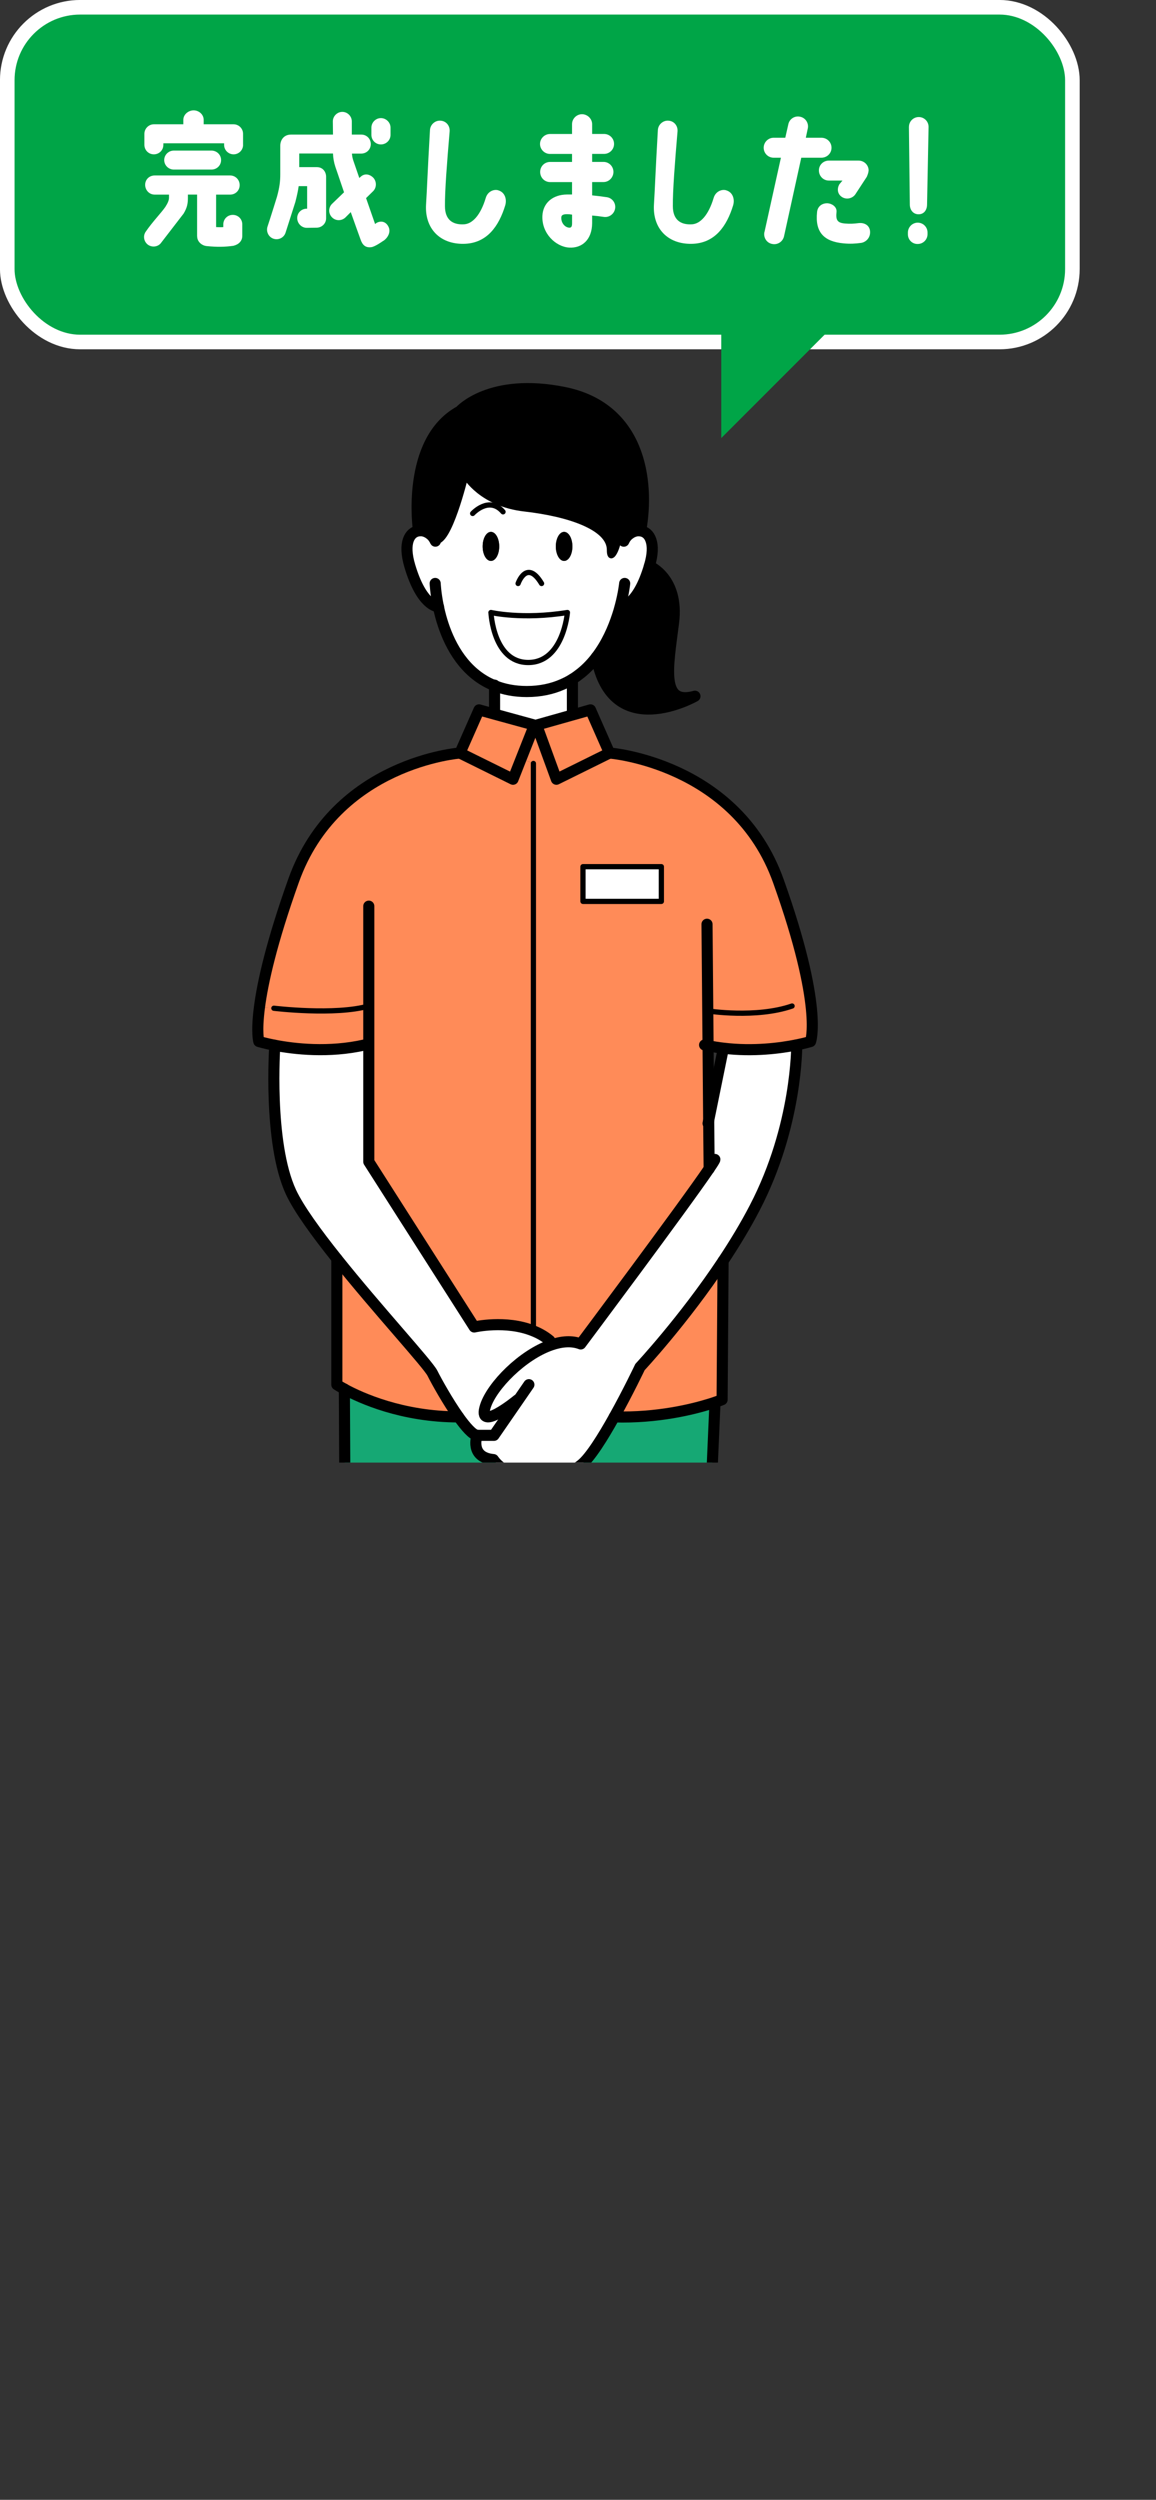 <?xml version="1.0" encoding="UTF-8"?>
<svg id="_レイヤー_2" data-name="レイヤー_2" xmlns="http://www.w3.org/2000/svg" xmlns:xlink="http://www.w3.org/1999/xlink" viewBox="0 0 318 687.08">
  <rect x="0" y="0" width="318" height="687.08" fill="#333333" stroke="none"/>
  <defs>
    <style>
      .cls-1, .cls-2, .cls-3, .cls-4 {
        fill: none;
      }

      .cls-2 {
        stroke-width: 3.05px;
      }

      .cls-2, .cls-4 {
        stroke: #000;
        stroke-linecap: round;
        stroke-linejoin: round;
      }

      .cls-3 {
        stroke: #fff;
        stroke-miterlimit: 10;
        stroke-width: 4.01px;
      }

      .cls-5 {
        fill: #ff8b58;
      }

      .cls-6 {
        fill: #00a547;
      }

      .cls-7 {
        fill: #fff;
      }

      .cls-4 {
        stroke-width: 1.44px;
      }

      .cls-8 {
        fill: #16a874;
      }

      .cls-9 {
        clip-path: url(#clippath);
      }
    </style>
    <clipPath id="clippath">
      <rect class="cls-1" x="58" y="62" width="260" height="340"/>
    </clipPath>
  </defs>
  <g id="_イラスト" data-name="イラスト">
    <g>
      <g class="cls-9">
        <g>
          <g>
            <path class="cls-5" d="M194.95,307.93c.07,7.83.13,13.32.13,13.32-7.04,10.37-35.32,48.15-35.32,48.15-2.43-.95-5.25-.73-8.11.27l-.42-1.2c-1.4-1.16-2.95-2.03-4.55-2.66l.06-.13v-155.83l-3.37-1.33,3.65-9.22h.6l5.44,14.88,14.6-7.2s34.84,2.64,46.47,35.21c12.42,34.77,8.84,44.09,8.84,44.09,0,0-1.4.43-3.8.92-4.32.87-11.88,1.92-20.21.9-1.37-.15-2.77-.38-4.17-.67.06,7.27.13,14.56.17,20.51ZM181.93,247.75v-9.54h-21.56v9.54h21.56Z"/>
            <path class="cls-7" d="M195.08,321.24s-.06-5.48-.13-13.32l3.96-19.42.04-.42c8.34,1.02,15.89-.03,20.21-.9,0,0,.24,22.12-11.55,44.76-2.6,5.01-5.61,9.95-8.7,14.6-10.87,16.35-22.87,29.18-22.87,29.18,0,0-3.25,6.84-7.08,13.69-3.12,5.6-6.62,11.19-9.05,13.14-5.43,4.34-10.24,2.95-10.24,2.95-4.03,1.38-5.74-1.24-5.74-1.24-5.12,1.71-8.21-3.11-8.21-3.11-6.67-.62-4.5-6.66-4.5-6.66h4.66l6.66-9.65-.17-.11c-.48.39-11.25,9.12-8.83,1.69,1.82-5.58,10.17-14.07,18.1-16.79,2.87-.99,5.68-1.22,8.11-.27,0,0,28.28-37.78,35.32-48.15Z"/>
            <path class="cls-5" d="M198.91,346.56l-.27,38.15s-1.13.46-3.16,1.11c-4.8,1.51-14.62,3.97-26.52,3.62,3.83-6.85,7.08-13.69,7.08-13.69,0,0,12-12.83,22.87-29.18Z"/>
            <path class="cls-8" d="M196.66,385.83l-10.24,235.27c-2.84,1.82-5.54,3.2-8.09,4.22-13.92,5.62-23.56.62-27.61-2.38-1.44-1.05-2.18-1.85-2.18-1.85l-3.05-207.67-12.1,207.77c-.87.38-1.71.71-2.55,1.02-12.31,4.69-21.71,3.57-27.64,1.64-4.74-1.54-7.26-3.58-7.26-3.58l-1.22-238.47c4.46,2.42,15.86,7.64,31.42,7.64,1.96,2.74,3.85,4.9,5.08,5.08,0,0-2.17,6.04,4.5,6.66,0,0,3.09,4.81,8.21,3.11,0,0,1.71,2.63,5.74,1.24,0,0,4.81,1.38,10.24-2.95,2.43-1.94,5.93-7.54,9.05-13.14,11.9.35,21.72-2.11,26.52-3.62h1.18Z"/>
            <path d="M185.29,171.16c-1.55,12.25-3.72,22.87,5.89,20.2,0,0-22.76,12.94-27.11-10.77,2.81-3.66,4.64-7.86,5.81-11.47.28-.84.52-1.65.71-2.41l.18.06h.01c.21,0,4.59-.13,7.86-11.19,0,0,8.2,3.33,6.64,15.58Z"/>
            <path class="cls-6" d="M187.22,656.35c5.58,13.48,7.44,23.72-6.28,28.13-13.72,4.42-26.28-5.58-26.98-15.58s-3.02-13.72-6.74-19.53c-3.72-5.82,2.34-25.16,2.34-25.16l1.18-1.26c4.06,2.99,13.69,8,27.61,2.38l.04.1s3.26,17.43,8.84,30.93Z"/>
            <rect class="cls-7" x="160.37" y="238.21" width="21.56" height="9.54"/>
            <path class="cls-7" d="M120.6,166.77c-.35-.01-4.62-.31-7.86-11.19-1.93-6.49,0-9.32,2.39-9.67,1.05-.18,2.21.17,3.13.9.46,1.11.97,1.69,1.48,1.87,3.72,1.44,8.32-17.68,8.32-17.68,0,0,4.34,7.54,16.28,8.88,11.93,1.34,23.35,5.08,23.3,11.27-.03,3.19,1.71,1.24,2.49-2.5l1.45.08c.36-.8.88-1.47,1.52-1.93.92-.73,2.07-1.08,3.12-.9,1.22.17,2.31.98,2.83,2.57.53,1.57.53,3.87-.43,7.09-3.27,11.06-7.65,11.19-7.86,11.19h-.01l-.18-.06c-.2.76-.43,1.57-.71,2.41-1.16,3.61-2.99,7.81-5.81,11.47-1.2,1.58-2.59,3.05-4.18,4.35-.77.62-1.57,1.22-2.42,1.73-.87.55-1.79,1.02-2.76,1.44-2.78,1.23-6.03,1.96-9.79,1.96-3.4,0-6.34-.6-8.87-1.62-.13-.04-.24-.1-.35-.14-1.05-.43-2.01-.94-2.92-1.51-6.64-4.17-9.93-11.51-11.54-17.4-.25-.92-.46-1.82-.63-2.63ZM157.46,150.19c0-2.21-1.02-4-2.28-4s-2.28,1.79-2.28,4,1.01,3.99,2.28,3.99,2.28-1.78,2.28-3.99ZM145.31,182.09c9.67,0,10.78-13.74,10.78-13.74-12.35,2-21.04,0-21.04,0,0,0,.63,13.74,10.25,13.74ZM137.33,150.19c0-2.21-1.02-4-2.28-4s-2.28,1.79-2.28,4,1.01,3.99,2.28,3.99,2.28-1.78,2.28-3.99Z"/>
            <path d="M170.15,148.66c-.78,3.75-2.52,5.69-2.49,2.5.04-6.2-11.37-9.93-23.3-11.27-11.95-1.34-16.28-8.88-16.28-8.88,0,0-4.6,19.12-8.32,17.68-.35-.77-.87-1.43-1.48-1.87-.92-.73-2.08-1.08-3.13-.9,0,0-3.64-24.68,11.4-32.9,0,0,8.23-9.3,28.76-5.12,20.53,4.2,23.49,23.88,20.95,38.02-1.05-.18-2.2.17-3.12.9-.64.46-1.16,1.13-1.52,1.93l-1.45-.08Z"/>
            <polygon class="cls-5" points="162.43 195.11 167.66 206.97 153.06 214.18 147.62 199.29 157.59 196.48 162.43 195.11"/>
            <path class="cls-7" d="M157.46,196.03l.13.45-9.97,2.81h-.6l-11.04-3.02.07-.24v-7.58c2.53,1.02,5.47,1.62,8.87,1.62,3.76,0,7.01-.73,9.79-1.96.97-.42,1.89-.9,2.76-1.44v9.36Z"/>
            <path d="M155.18,146.19c1.26,0,2.28,1.79,2.28,4s-1.02,3.99-2.28,3.99-2.28-1.78-2.28-3.99,1.01-4,2.28-4Z"/>
            <path class="cls-7" d="M156.09,168.35s-1.12,13.74-10.78,13.74-10.25-13.74-10.25-13.74c0,0,8.69,2,21.04,0Z"/>
            <path class="cls-7" d="M151.22,368.45l.42,1.2c-7.93,2.71-16.28,11.2-18.1,16.79-2.42,7.43,8.35-1.3,8.83-1.69l.17.11-6.66,9.65h-4.66c-1.23-.18-3.12-2.34-5.08-5.08-2.95-4.17-6.06-9.75-7.18-11.99-1.23-2.48-15.22-17.61-26.31-31.5-5.6-7.01-10.46-13.69-12.6-18.27-6.35-13.64-4.45-40.37-4.45-40.37,5.33,1.02,14.84,2.15,24.76-.1h1.09v32.1l29,45.42s8.67-2,16.23,1.06c1.59.63,3.15,1.5,4.55,2.66Z"/>
            <polygon class="cls-5" points="147.01 199.29 143.36 208.51 141.12 214.18 126.53 206.97 131.77 195.11 135.98 196.27 147.01 199.29"/>
            <path class="cls-5" d="M101.45,276.51c-9.3,2.64-26.12.62-26.12.62l-3.96-.25c.87-6.74,3.29-17.72,9.4-34.84,11.62-32.56,45.76-35.05,45.76-35.05l14.59,7.2,2.24-5.67,3.37,1.33v155.83l-.06.13c-7.55-3.06-16.23-1.06-16.23-1.06l-29-45.42v-42.8Z"/>
            <path d="M135.05,146.19c1.26,0,2.28,1.79,2.28,4s-1.02,3.99-2.28,3.99-2.28-1.78-2.28-3.99,1.01-4,2.28-4Z"/>
            <path class="cls-6" d="M131.61,624.2s6.07,19.35,2.35,25.16c-3.72,5.81-6.06,9.53-6.76,19.53-.69,10-13.25,20-26.97,15.58-13.72-4.41-11.86-14.65-6.28-28.13,5.58-13.5,8.83-30.93,8.83-30.93l.42-1.57c5.93,1.93,15.33,3.05,27.64-1.64l.77,1.99Z"/>
            <path class="cls-5" d="M118.97,377.45c1.12,2.24,4.22,7.82,7.18,11.99-15.55,0-26.96-5.22-31.42-7.64h0c-1.36-.74-2.07-1.22-2.07-1.22v-34.63c11.09,13.89,25.08,29.03,26.31,31.5Z"/>
            <path class="cls-5" d="M101.45,276.51v10.7h-1.09c-9.92,2.25-19.43,1.12-24.76.1-2.76-.53-4.39-1.04-4.39-1.04,0,0-.74-2.43.17-9.4l3.96.25s16.81,2.03,26.12-.62Z"/>
          </g>
          <g>
            <path class="cls-2" d="M119.71,160.36s.11,2.59.85,6.24c.01.06.03.1.04.17.17.81.38,1.71.63,2.63,1.61,5.89,4.9,13.23,11.54,17.4.91.57,1.87,1.08,2.92,1.51.11.04.22.1.35.14,2.53,1.02,5.47,1.62,8.87,1.62,3.76,0,7.01-.73,9.79-1.96.97-.42,1.89-.9,2.76-1.44.85-.52,1.65-1.12,2.42-1.73,1.59-1.3,2.98-2.77,4.18-4.35,2.81-3.66,4.64-7.86,5.81-11.47.28-.84.52-1.65.71-2.41l.04-.13c.97-3.64,1.22-6.22,1.22-6.22"/>
            <path class="cls-2" d="M120.63,166.77h-.03c-.35-.01-4.62-.31-7.86-11.19-1.93-6.49,0-9.32,2.39-9.67,1.05-.18,2.21.17,3.13.9.62.45,1.13,1.11,1.48,1.87.01.01.01.04.03.06"/>
            <path class="cls-2" d="M170.77,166.77h.01c.21,0,4.59-.13,7.86-11.19.97-3.22.97-5.53.43-7.09-.52-1.59-1.61-2.41-2.83-2.57-1.05-.18-2.2.17-3.12.9-.64.46-1.16,1.13-1.52,1.93"/>
            <path class="cls-4" d="M142.52,160.38s2.36-6.84,6.46,0"/>
            <path class="cls-4" d="M135.05,168.35s8.69,2,21.04,0c0,0-1.12,13.74-10.78,13.74s-10.25-13.74-10.25-13.74Z"/>
            <path class="cls-4" d="M130.02,141.13s4.52-4.95,8.36-.45"/>
            <path class="cls-4" d="M159.48,141.13s-4.5-4.95-8.36-.45"/>
            <polyline class="cls-2" points="136.05 188.31 136.05 188.45 136.05 196.03"/>
            <line class="cls-2" x1="157.46" y1="186.68" x2="157.46" y2="196.03"/>
            <polygon class="cls-2" points="126.53 206.97 131.77 195.11 135.98 196.27 147.01 199.29 143.36 208.51 141.12 214.18 126.53 206.97"/>
            <path class="cls-2" d="M126.53,206.97s-34.13,2.49-45.76,35.05c-6.11,17.12-8.53,28.1-9.4,34.84-.91,6.97-.17,9.4-.17,9.4,0,0,1.64.5,4.39,1.04,5.33,1.02,14.84,2.15,24.76-.1"/>
            <polygon class="cls-2" points="167.66 206.97 162.43 195.11 157.59 196.48 147.62 199.29 153.06 214.18 167.66 206.97"/>
            <path class="cls-2" d="M167.66,206.97s34.84,2.64,46.47,35.21c12.42,34.77,8.84,44.09,8.84,44.09,0,0-1.4.43-3.8.92-4.32.87-11.88,1.92-20.21.9-1.37-.15-2.77-.38-4.17-.67-.32-.07-.64-.14-.97-.21"/>
            <path class="cls-2" d="M101.45,249.06v70.25l29,45.42s8.67-2,16.23,1.06c1.59.63,3.15,1.5,4.55,2.66"/>
            <path class="cls-2" d="M142.38,384.74h-.01c-.48.41-11.25,9.13-8.83,1.71,1.82-5.58,10.17-14.07,18.1-16.79,2.87-.99,5.68-1.22,8.11-.27,0,0,28.28-37.78,35.32-48.15,1.01-1.47,1.58-2.39,1.58-2.56"/>
            <path class="cls-2" d="M94.73,381.8c4.46,2.42,15.86,7.64,31.42,7.64"/>
            <path class="cls-2" d="M92.66,345.95v34.63s.71.48,2.07,1.2"/>
            <path class="cls-2" d="M94.73,381.79h0s1.22,238.49,1.22,238.49c0,0,2.52,2.04,7.26,3.58,5.93,1.93,15.33,3.05,27.64-1.64.84-.31,1.68-.64,2.55-1.02l12.1-207.77,3.05,207.67s.74.8,2.18,1.85c4.06,2.99,13.69,8,27.61,2.38,2.55-1.02,5.25-2.41,8.09-4.22l10.24-235.27"/>
            <path class="cls-2" d="M145.49,380.58l-2.95,4.28-6.66,9.65h-4.66c-1.23-.18-3.12-2.34-5.08-5.08-2.95-4.17-6.06-9.75-7.18-11.99-1.23-2.48-15.22-17.61-26.31-31.5-5.6-7.01-10.46-13.69-12.6-18.27-6.35-13.64-4.45-40.37-4.45-40.37"/>
            <path class="cls-2" d="M194.49,254.03c0,.31.15,16.81.29,33.39.06,7.27.13,14.56.17,20.51.07,7.83.13,13.32.13,13.32"/>
            <path class="cls-2" d="M198.91,346.56l-.27,38.15s-1.13.46-3.16,1.11c-4.8,1.51-14.62,3.97-26.52,3.62"/>
            <line class="cls-4" x1="146.73" y1="209.84" x2="146.73" y2="365.67"/>
            <rect class="cls-4" x="160.37" y="238.21" width="21.56" height="9.54"/>
            <path class="cls-4" d="M75.34,277.12s16.81,2.03,26.12-.62"/>
            <path class="cls-4" d="M194.78,277.87s13.19,2.06,23.11-1.36"/>
            <path class="cls-2" d="M149.55,624.2s-6.06,19.35-2.34,25.16c3.72,5.81,6.04,9.53,6.74,19.53s13.26,20,26.98,15.58c13.72-4.41,11.86-14.65,6.28-28.13-5.58-13.5-8.84-30.93-8.84-30.93"/>
            <path class="cls-2" d="M131.61,624.2s6.07,19.35,2.35,25.16c-3.72,5.81-6.06,9.53-6.76,19.53-.69,10-13.25,20-26.97,15.58-13.72-4.41-11.86-14.65-6.28-28.13,5.58-13.5,8.83-30.93,8.83-30.93"/>
            <path class="cls-4" d="M118.27,146.81c.46,1.11.97,1.69,1.48,1.87,3.72,1.44,8.32-17.68,8.32-17.68,0,0,4.34,7.54,16.28,8.88,11.93,1.34,23.35,5.08,23.3,11.27-.03,3.19,1.71,1.24,2.49-2.5.76-3.53.66-8.63-2.49-12.53"/>
            <path class="cls-2" d="M115.13,145.91s-3.64-24.68,11.4-32.9c0,0,8.23-9.3,28.76-5.12,20.53,4.2,23.49,23.88,20.95,38.02"/>
            <path class="cls-2" d="M178.64,155.58s8.2,3.33,6.64,15.58c-1.55,12.25-3.72,22.87,5.89,20.2,0,0-22.76,12.94-27.11-10.77"/>
            <path class="cls-2" d="M219.17,287.2s.24,22.12-11.55,44.76c-2.6,5.01-5.61,9.95-8.7,14.6-10.87,16.35-22.87,29.18-22.87,29.18,0,0-3.25,6.84-7.08,13.69-3.12,5.6-6.62,11.19-9.05,13.14-5.43,4.34-10.24,2.95-10.24,2.95-4.03,1.38-5.74-1.24-5.74-1.24-5.12,1.71-8.21-3.11-8.21-3.11-6.67-.62-4.5-6.66-4.5-6.66"/>
            <polyline class="cls-2" points="198.91 288.51 194.95 307.93 194.78 308.77"/>
          </g>
        </g>
      </g>
      <g>
        <g>
          <rect class="cls-6" x="2" y="2" width="293" height="92" rx="20.04" ry="20.04"/>
          <rect class="cls-3" x="2" y="2" width="293" height="92" rx="20.04" ry="20.04"/>
        </g>
        <g>
          <path class="cls-7" d="M54.22,64.98v-11.5h-2.53v.87c0,1.7-.24,2.77-1.18,4.35l-6.12,7.94c-.79,1.19-2.45,1.46-3.63.67-1.18-.83-1.5-2.45-.67-3.63,1.86-2.72,4.27-5.17,5.41-6.83.63-.99.99-1.78.99-2.49v-.87h-3.95c-1.46,0-2.61-1.22-2.61-2.69s1.15-2.57,2.61-2.57h20.78c1.46,0,2.61,1.18,2.61,2.65s-1.15,2.61-2.61,2.61h-3.87v8.93c.63,0,1.15.08,1.98,0v-.75c0-1.46,1.15-2.61,2.61-2.61s2.61,1.14,2.61,2.61v3.16c0,1.38-.95,2.37-2.45,2.73-2.29.32-4.5.36-7.31.08-1.42-.12-2.65-1.26-2.65-2.65ZM66.87,39.81c0,1.46-1.18,2.61-2.61,2.61s-2.61-1.15-2.61-2.61v-.43h-16.71v.43c0,1.46-1.15,2.61-2.61,2.61s-2.61-1.15-2.61-2.61v-3.04c0-1.42,1.19-2.61,2.61-2.61h8.1v-1.22c0-1.46,1.38-2.61,2.84-2.61s2.76,1.15,2.76,2.61v1.22h8.22c1.42,0,2.61,1.15,2.61,2.61v3.04ZM47.82,46.61c-1.46,0-2.65-1.19-2.65-2.61s1.18-2.61,2.65-2.61h10.35c1.46,0,2.65,1.15,2.65,2.61s-1.18,2.61-2.65,2.61h-10.35Z"/>
          <path class="cls-7" d="M105.42,66.2s-2.29,1.66-3.32,1.74c-1.58.2-2.41-.63-2.92-2.13-.67-1.9-1.7-4.66-2.69-7.51l-1.5,1.5c-1.07.99-2.73.95-3.71-.12-.99-1.03-.95-2.69.08-3.67l3.28-3.16c-1.3-3.87-2.37-6.95-2.37-6.95-.39-1.18-.63-2.45-.67-3.71h-9.28v3.75h4.86c1.66,0,2.53,1.34,2.53,2.65v11.42c0,1.42-1.18,2.57-2.61,2.57-.12,0-2.73.04-2.73.04-1.42,0-2.61-1.22-2.61-2.69s1.19-2.57,2.61-2.57h.12v-6.2h-2.33c-.16,1.18-.43,2.49-.91,4.35l-2.69,8.42c-.43,1.38-1.9,2.13-3.28,1.7s-2.13-1.94-1.7-3.32c.95-2.84,2.57-8.1,2.61-8.22.71-2.57.91-4.23.91-6.2v-7.86c0-1.46.91-3.04,2.96-3.04h11.54l-.04-3.63c0-1.42,1.19-2.61,2.61-2.61s2.61,1.19,2.61,2.61v3.63h2.61c1.46,0,2.61,1.15,2.61,2.61s-1.15,2.61-2.61,2.61h-2.57c.04.67.16,1.34.4,2.01l1.62,4.7.36-.32c1.03-.99,2.45-.79,3.48.24.99,1.07.95,2.77-.08,3.75l-1.9,1.86,2.49,7.15c.08-.16.55-.43.67-.47,1.22-.51,2.37-.08,3,1.18.79,1.54-.32,3.2-1.42,3.91ZM107.43,37.09c0,1.42-1.18,2.61-2.65,2.61s-2.61-1.19-2.61-2.61v-2.02c0-1.42,1.19-2.61,2.61-2.61s2.65,1.19,2.65,2.61v2.02Z"/>
          <path class="cls-7" d="M137.03,52.3c1.83.5,2.45,2.41,1.96,4.12-1.71,5.61-4.95,10.52-11.48,10.6s-10.69-4.24-10.31-10.77c.29-4.57.37-8.23,1.08-20.5.08-1.5,1.41-2.7,2.91-2.58,1.54.08,2.62,1.41,2.5,2.95-.75,8.77-1.33,16.34-1.29,20.54,0,3.74,2.12,5.2,5.32,4.99,2.2-.17,4.45-2.41,5.9-7.24.54-1.83,2.25-2.45,3.41-2.12Z"/>
          <path class="cls-7" d="M162.89,34.12v2.7h3.29c1.5,0,2.74,1.21,2.74,2.74s-1.25,2.74-2.74,2.74h-3.29v2.2h3.12c1.54,0,2.74,1.25,2.74,2.75s-1.21,2.79-2.74,2.79h-3.12v3.66c1.25.12,2.58.29,4.03.5,1.5.21,2.54,1.62,2.29,3.12-.25,1.5-1.66,2.54-3.16,2.29-1.16-.17-2.16-.29-3.16-.37v2.12c-.04,4.53-2.79,6.9-6.32,6.69-3.66-.21-7.61-3.87-7.36-8.77.17-3.49,2.83-5.78,6.74-5.82h1.41v-3.41h-6.03c-1.54,0-2.74-1.25-2.74-2.79s1.21-2.75,2.74-2.75h6.03v-2.2h-6.07c-1.5,0-2.74-1.25-2.74-2.74s1.25-2.74,2.74-2.74h6.07v-2.7c0-1.5,1.25-2.74,2.74-2.74s2.79,1.25,2.79,2.74ZM157.36,58.99c-.5-.08-.87-.12-1.37-.12-1.08,0-1.58.25-1.58.92-.08,1.46,1,2.79,2.29,2.79.5-.04.67-.37.67-1.25v-2.33Z"/>
          <path class="cls-7" d="M199.73,52.3c1.83.5,2.45,2.41,1.95,4.12-1.71,5.61-4.95,10.52-11.48,10.6s-10.69-4.24-10.31-10.77c.29-4.57.37-8.23,1.08-20.5.08-1.5,1.41-2.7,2.91-2.58,1.54.08,2.62,1.41,2.5,2.95-.75,8.77-1.33,16.34-1.29,20.54,0,3.74,2.12,5.2,5.32,4.99,2.2-.17,4.45-2.41,5.9-7.24.54-1.83,2.25-2.45,3.41-2.12Z"/>
          <path class="cls-7" d="M210.29,63.81l4.53-20.46h-2c-1.54,0-2.74-1.25-2.74-2.74s1.21-2.75,2.74-2.75h3.2l.83-3.66c.29-1.5,1.75-2.45,3.24-2.12,1.5.29,2.45,1.79,2.12,3.24l-.54,2.54h4.28c1.54,0,2.79,1.21,2.79,2.75s-1.25,2.74-2.79,2.74h-5.53l-4.74,21.58c-.33,1.5-1.79,2.45-3.29,2.12-1.5-.29-2.41-1.75-2.12-3.24ZM232.04,66.89c-5.32-.5-7.86-2.99-7.28-8.57.12-1.54,1.33-2.5,2.87-2.45,1.12.04,2.62.92,2.49,2.37-.25,2.25.21,3.04,2.41,3.2,1.33.12,2.41.04,3.7-.12,1.58-.17,3.04.62,3.12,2.37.08,1.87-1.37,2.95-2.54,3.08-1.54.21-2.95.29-4.78.12ZM238.94,46.89c-.04.54-.21,1.04-.5,1.71l-2.99,4.57c-.75,1.33-2.45,1.79-3.74,1.04-1.41-.83-1.5-2.41-.79-3.58l.83-1h-3.74c-1.54,0-2.74-1.25-2.74-2.79s1.25-2.7,2.74-2.7h8.15c1.54,0,2.79,1.21,2.79,2.74Z"/>
          <path class="cls-7" d="M255.15,63.9v.46c0,1.5-1.21,2.7-2.7,2.7-1.5.04-2.7-1.16-2.7-2.66v-.46c0-1.5,1.21-2.74,2.7-2.74s2.7,1.21,2.7,2.7ZM250.04,34.87c0-1.5,1.21-2.7,2.7-2.7s2.7,1.21,2.7,2.7l-.42,21.33c0,1.5-.83,2.7-2.33,2.7s-2.41-1.21-2.41-2.7l-.25-21.33Z"/>
        </g>
        <polyline class="cls-6" points="229.97 88.86 198.41 120.41 198.41 87.09"/>
      </g>
    </g>
  </g>
</svg>